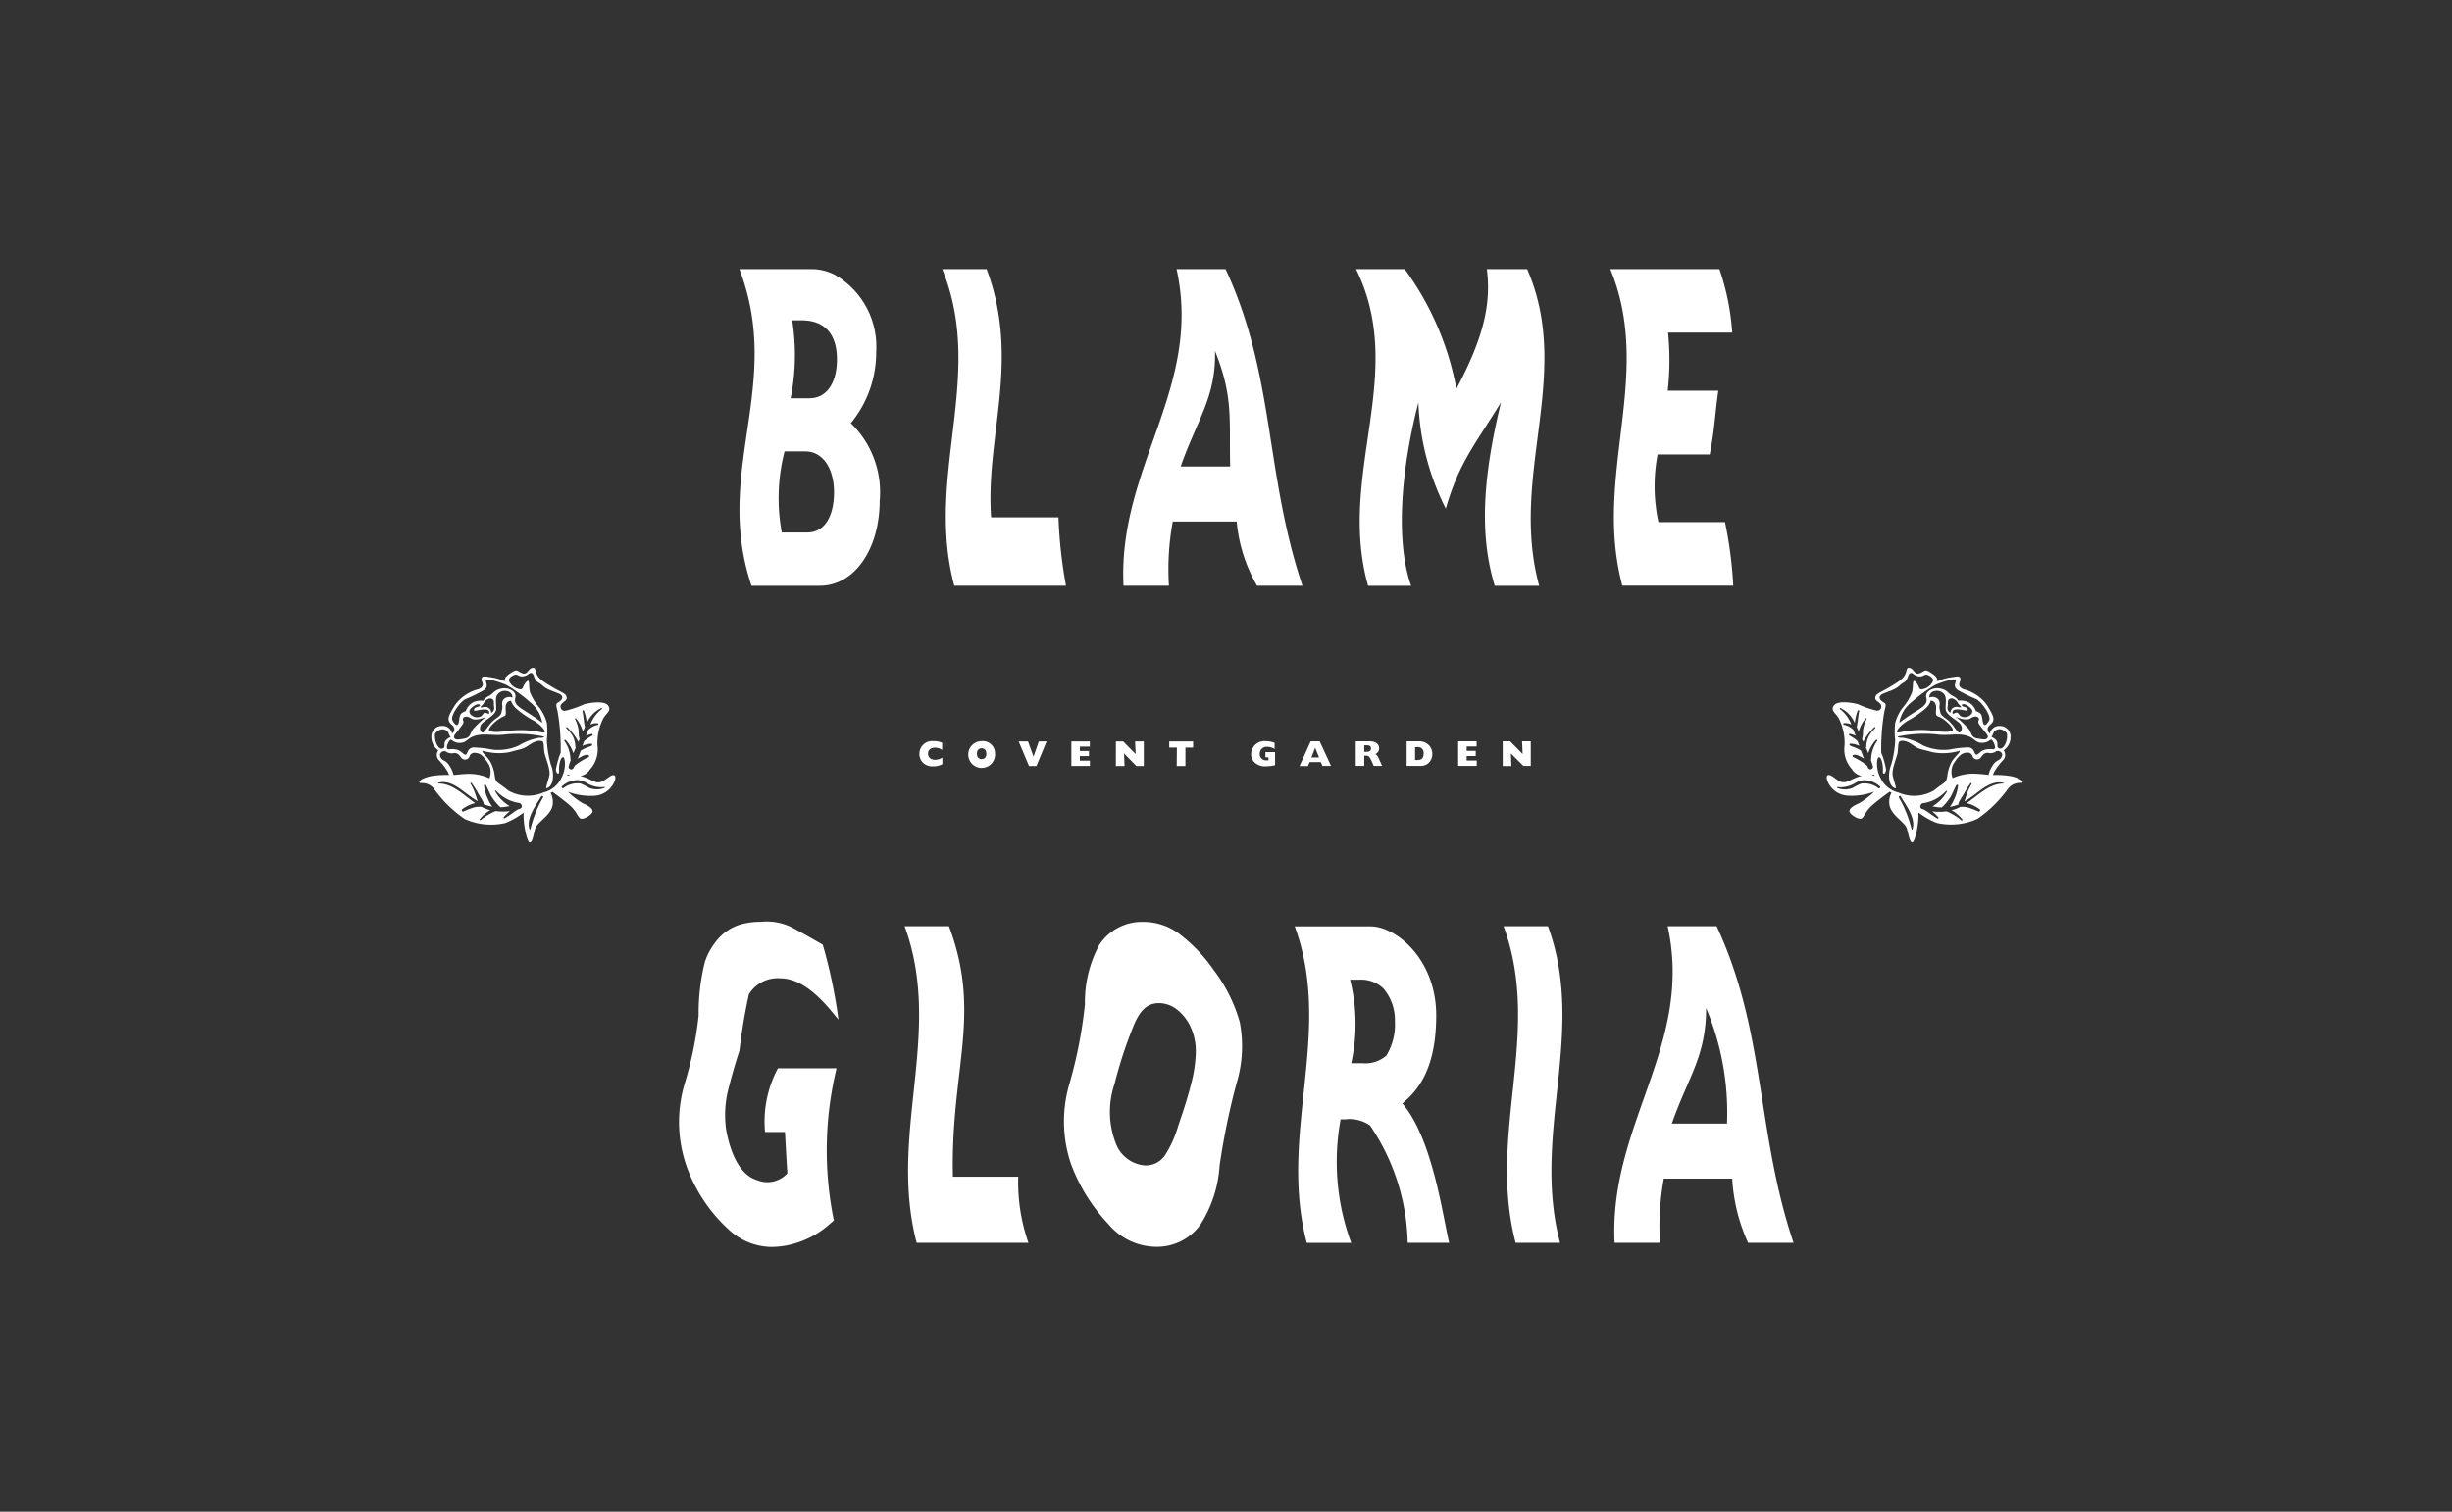 <?xml version="1.0" encoding="UTF-8"?>
<svg xmlns="http://www.w3.org/2000/svg" xmlns:xlink="http://www.w3.org/1999/xlink" id="Gloria" width="112.883" height="69.611" viewBox="0 0 112.883 69.611">
  <rect x="0" y="0" width="112.883" height="69.611" fill="#333333" stroke="none"/>
  <defs>
    <clipPath id="clip-path">
      <rect id="Rectangle_1098" data-name="Rectangle 1098" width="73.801" height="45.026" fill="none"></rect>
    </clipPath>
  </defs>
  <rect id="Rectangle_1120" data-name="Rectangle 1120" width="112.883" height="69.611" transform="translate(0 0)" fill="none"></rect>
  <g id="Group_34" data-name="Group 34" transform="translate(19.306 12.393)" clip-path="url(#clip-path)">
    <path id="Path_736" data-name="Path 736" d="M52.513,44.837H50.469c-1.319-5.05,1.244-9.664-.554-14.577h2.042c1.8,4.913-.765,9.527.555,14.577m-7.6-10.261a2.22,2.22,0,0,0-.535-1.455,1.479,1.479,0,0,0-1.1-.4h-.429a8.345,8.345,0,0,1,.052,3.847h.524a1.471,1.471,0,0,0,1.094-.352,2.757,2.757,0,0,0,.39-1.641m2.495,10.261H45.5a9.988,9.988,0,0,0-1.731-5.4,1.636,1.636,0,0,0-1.128-.286h-.229a10.792,10.792,0,0,0,.488,5.691H40.854c-1.321-5.05,1.244-9.664-.555-14.577h3.475c1.218,0,3.039,1.542,3.039,4.1s-.911,3.508-1.556,4.056c1.39,1.633,1.848,5.149,2.153,6.416m-11.886-7.3a6.109,6.109,0,0,0,.221-1.5,2.648,2.648,0,0,0-.257-1.177,2.131,2.131,0,0,0-.633-.78,1.328,1.328,0,0,0-.806-.278c-.546,0-.879.342-1.163,1.03a19.828,19.828,0,0,0-.884,2.7,4,4,0,0,0,.054,2.71,1.565,1.565,0,0,0,1.371,1.035,1.073,1.073,0,0,0,.906-.478,5.059,5.059,0,0,0,.595-1.326c.193-.563.413-1.21.6-1.941m2.082,0a32.79,32.79,0,0,0-.77,3.756,5.7,5.7,0,0,1-.89,2.724,2.465,2.465,0,0,1-2.045,1.01,2.9,2.9,0,0,1-2.19-1.053A8.17,8.17,0,0,1,30,41.207a6.1,6.1,0,0,1-.079-3.671,20.987,20.987,0,0,0,.72-3.675,5.545,5.545,0,0,1,.668-2.755,2.35,2.35,0,0,1,2.033-1.046,2.75,2.75,0,0,1,1.706.6,7.3,7.3,0,0,1,1.529,1.625,7.177,7.177,0,0,1,1.191,2.386,5.861,5.861,0,0,1-.161,2.866m-9.565,7.3H22.894c-1.319-5.05,1.245-9.664-.554-14.577h2.042c1.531,4.089.068,6.557.181,11.534h3.008a8.446,8.446,0,0,0,.469,3.043m-8.956-1.03s-.248.216-.344.294-.189.148-.281.211-.224.144-.4.241a4.565,4.565,0,0,1-.912.352,3.819,3.819,0,0,1-.974.122,2.927,2.927,0,0,1-1.944-.811A7.225,7.225,0,0,1,12.453,41.7a6.165,6.165,0,0,1-.241-4.187,16.927,16.927,0,0,0,.645-3.139,9.681,9.681,0,0,1,.286-2.467,3.031,3.031,0,0,1,.712-1.173,2.246,2.246,0,0,1,.881-.541,3.355,3.355,0,0,1,.989-.137,2.576,2.576,0,0,1,1.483.289c.563.3,1.363.764,1.363.764a23.317,23.317,0,0,1,.723,3.448c-.341-.385-1.4-1.9-2.676-1.9a1.554,1.554,0,0,0-1.447.735,25,25,0,0,0-.432,2.582c-.21.666-.306.98-.464,1.6a4.881,4.881,0,0,0-.155,2.036c.11.62.443,2.039,1.412,2.336a1.242,1.242,0,0,0,1.412-.311c-.014-.071-.112-1.9-.112-1.9h-.918a5.2,5.2,0,0,1,.593-2.934h2.7a16.034,16.034,0,0,0-.125,7.005M60.2,39.346a12.422,12.422,0,0,0-.961-5.321c0,2.249-.84,3.192-1.578,5.321Zm3.066,5.49H61.17a8.237,8.237,0,0,1-.731-2.956H57.291a12.17,12.17,0,0,0-.177,2.956H55.024c-.265-5.478,3.647-9.1,2.443-14.577h2.257c2.277,4.9,1.8,9.386,3.538,14.577m-2.773-30.26H55.382C54.017,9.487,56.845,4.894,54.828,0h5.023a11.311,11.311,0,0,1,.589,2.924H57.487A12.744,12.744,0,0,1,57.471,5.6H59.8c-.166,1.174-.164,1.761-.395,2.934h-2.4a7.846,7.846,0,0,0,.038,3.114h3.063a18.884,18.884,0,0,1,.382,2.934m-8.938,0H49.508c-.731-2.4-.533-5.067.286-8.444-1.2,1.955-1.927,2.76-2.541,4.89a11.75,11.75,0,0,1-1.261-4.89c-.866,3.377-1.018,6.529-.333,8.444H43.676C42.23,9.42,45.5,4.856,43.123,0h2.239a13.476,13.476,0,0,1,2.381,5.514c1.157-2.189,1.629-3.8,1.4-5.514H51c2.121,4.884-.836,9.467.552,14.577M37.328,9.087c-.054-2.127.161-3.192-.7-5.321.058,2.129-.84,3.194-1.578,5.321Zm3.327,5.49H38.563a7.209,7.209,0,0,1-.936-2.954H34.685a12.163,12.163,0,0,0-.177,2.954H32.417C32.152,9.1,36.064,5.478,34.86,0h2.257c2.277,4.9,1.8,9.388,3.538,14.577m-10.884,0H24.626C23.263,9.491,26.072,4.9,24.071,0h2.044c1.581,4.231-.065,7.718.208,11.43h3.1a21.713,21.713,0,0,0,.346,3.147M19.09,10.265c0-1.045-.486-1.872-1.327-1.872h-.95a8.631,8.631,0,0,0-.128,3.734H17.86c.841,0,1.231-.817,1.231-1.862m.134-6.1c0-1.22-.6-1.808-1.63-1.808h-.431a10.239,10.239,0,0,1-.071,3.59h.858c.871,0,1.274-.813,1.274-1.782m1.968,6.475c0,2.3-1.191,3.94-2.757,3.94H15.29C13.509,9.252,16.779,5.388,14.735,0h3.273a2.344,2.344,0,0,1,1.124.264,3.816,3.816,0,0,1,1.9,3.544,5.132,5.132,0,0,1-1.168,3.286,4.427,4.427,0,0,1,1.332,3.543m51.73,13.051c-.66.006-1.15.532-1.693.9a1.857,1.857,0,0,1,.24.079,1.749,1.749,0,0,1,.361.208c.044.036,0,.12-.057.1-.115-.046-.226-.1-.344-.136a1.024,1.024,0,0,0-.415-.08.19.19,0,0,1-.066,0,1.64,1.64,0,0,1-.248.109c-.055.019-.11.035-.166.05a1.427,1.427,0,0,1,.14.084,1.962,1.962,0,0,1,.355.331.033.033,0,0,1-.047.046,1.84,1.84,0,0,0-.376-.262,1.694,1.694,0,0,0-.308-.151,2.357,2.357,0,0,1-.658,0,2.429,2.429,0,0,1,.284.271c.027.03-.008.082-.046.058-.115-.071-.227-.147-.338-.224a1.766,1.766,0,0,0-.312-.2.115.115,0,0,1-.077-.027.1.1,0,0,1-.043-.14.129.129,0,0,1,.1-.11,1.758,1.758,0,0,0,1.07-.563c.019-.025.062,0,.044.025a1.841,1.841,0,0,1-.666.682l.251.043c.06,0,.118.008.178.008a.094.094,0,0,1,.05-.043l.008-.013a2.622,2.622,0,0,0,.35-.439c.093-.172.164-.355.257-.527a.045.045,0,0,1,.084.022,2,2,0,0,1-.185.633,1.484,1.484,0,0,1-.193.338.633.633,0,0,0,.076-.013,1.733,1.733,0,0,0,.325-.1v-.006a.107.107,0,0,1,.006-.076c.071-.153.18-.3.262-.447a4.042,4.042,0,0,1,.281-.443c.022-.03.073,0,.052.03a2.36,2.36,0,0,0-.237.522c-.033.092-.06.191-.095.286.122-.071.238-.15.354-.232.42-.3.892-.759,1.447-.622a.015.015,0,0,1,0,.03m-4.838.413a1.235,1.235,0,0,1-.84-.7c-.21-.4-.161-.926-.058-.926s.169.271.181.469-.025.271.038.284.085-.062.11-.172a3.7,3.7,0,0,0-.223-.791,10.037,10.037,0,0,1,.136-1.853c.062-.308.125-.374-.024-.461s-.235-.205-.161-.3.136-.1.507-.246.358-.248.579-.371.174-.407.312-.432.12.1.355.148.284-.133.445-.058.284.172.221.3a.642.642,0,0,1-.4.335c-.223.074-.216-.046-.265-.145s-.185-.284-.223-.2-.013.284-.062.494a2.421,2.421,0,0,1-.42.7,2.016,2.016,0,0,0-.357.715,3.379,3.379,0,0,0,0,.791,4.831,4.831,0,0,1-.185,1.136,1.341,1.341,0,0,0-.074.765c.074.284.259.322.259.322.082.039-.036-.248-.11-.557s.185-.851.221-1.086.006-.5.118-.526.265-.043.585.18.385.177.9.328a2.642,2.642,0,0,0,1.239-.063c.087.049-.235.278-.358.513a1.846,1.846,0,0,0-.2.666c-.062.335-.112.235-.606.642a1.812,1.812,0,0,1-1.641.1m.645,1.689c-.006.019-.036.022-.039,0a5.555,5.555,0,0,0-.585-1.463.048.048,0,0,1,.082-.049c.241.409.713,1.005.543,1.512M67.167,23.9a1.06,1.06,0,0,0-.783-.21,2.822,2.822,0,0,0-.4.2.94.94,0,0,1-.705,0c-.021-.006-.019-.043.006-.041a1.239,1.239,0,0,0,.786-.166.95.95,0,0,1,.4-.148,1.093,1.093,0,0,1,.765.282c.051.039-.016.118-.068.087M67,23.329c-.047,0-.1-.009-.153-.013a1.115,1.115,0,0,0,.131-.041.547.547,0,0,0,.022.054m-.98-.858A.05.05,0,0,1,66,22.382c.126-.073.339.065.451.126l.055.035c-.047-.122-.093-.245-.137-.368-.039-.025-.079-.052-.122-.074-.123-.068-.26-.1-.387-.164-.041-.021-.019-.085.024-.085a.985.985,0,0,1,.406.1c-.025-.073-.052-.144-.077-.213l-.043-.041a2.177,2.177,0,0,0-.336-.223c-.043-.022-.011-.08.032-.073a1.042,1.042,0,0,1,.256.087c-.032-.088-.063-.178-.1-.27a.861.861,0,0,0-.431-.235c-.039,0-.057-.068-.011-.076a.615.615,0,0,1,.342.06,1.6,1.6,0,0,0-.526-.713.027.027,0,0,1,.027-.046,1.359,1.359,0,0,1,.661.693,1.981,1.981,0,0,1,.133-.571.036.036,0,0,1,.069.019c-.05.234-.058.472-.109.7a.037.037,0,0,1-.011.021c.025.055.049.11.073.166l.022.049c.016-.044.032-.087.047-.129a1.655,1.655,0,0,1,.27-.466c.021-.025.062.008.046.035a1.364,1.364,0,0,0-.163.543,1.236,1.236,0,0,1-.043.368c.019.043.038.085.058.128a2.384,2.384,0,0,1,.508-.671c.028-.025.071.016.043.043a1.584,1.584,0,0,0-.294.363,1.043,1.043,0,0,0-.118.47.128.128,0,0,1-.021.06c.03.069.06.137.088.207l.009.021.013.032a1.581,1.581,0,0,1,.353-.608.036.036,0,0,1,.057.044,1.513,1.513,0,0,0-.276.8.127.127,0,0,1-.016.073q.052.142.095.289a.118.118,0,0,1-.215.09c-.019-.036-.038-.074-.055-.112a2.937,2.937,0,0,0-.641-.4m3.767-3.312c.271-.123.876-.32.947-.235s-.174.279.12.477a7.686,7.686,0,0,0,.838.406c.252.136.671.734.6.956,0,0-.15.308-.248.213s-.046-.409-.166-.507a.5.5,0,0,0-.205-.112.736.736,0,0,0-.371-.423.922.922,0,0,0-.447-.057s-.019-.1-.254-.221-.207-.249-.546-.333-.74.123-.668.407-.1.406-.511.661-.729.5-.729.5a1.52,1.52,0,0,1,.574-.956,7.007,7.007,0,0,1,1.068-.775m2.413,2.429c-.062.1-.159.08-.456.032s-.26-.246-.407-.443a5.157,5.157,0,0,0-.6-.567s.461.232.7.071.425-.03.363.093.032.205.178.4.29.314.229.412m-2.629-1.709a.224.224,0,0,1,.234.161c.074.185-.036.454.063.53s.136.025.382.223.42.42.322.469-.284.087-.877,0a4.733,4.733,0,0,0-1.444.052c-.112.035-.273.052-.21-.052,0,0,.062-.2.494-.469a4.212,4.212,0,0,0,.851-.593c.2-.21.186-.32.186-.32m1.715.4c-.036-.128-.2-.1-.259-.164s.069-.136.264,0,.256.234.169.369a.4.4,0,0,1-.458.126c-.148-.065-.134-.224-.268-.175l-.136.049s-.09-.2.194-.205.532.128.494,0m-.827-.486c.136-.074.32.074.365.174s.172.172.155.21-.223-.068-.341.017a.26.26,0,0,0-.144.241.249.249,0,0,1-.134-.278c.038-.2-.036-.29.1-.365m-.191.475c.013.248.429.451.63.636s.1.45-.013.437-.265-.4-.581-.622-.259-.241-.308-.439.068-.3-.08-.475a.37.37,0,0,0-.4-.068.289.289,0,0,1,.252-.3.428.428,0,0,1,.445.161c.11.161.043.426.055.672m2.105,1.406c.074.013.284.44.087.44-.551-.055-.6.191-.748.241s-.068-.29-.388-.328a5.153,5.153,0,0,0-.877.1,2.306,2.306,0,0,1-1.209-.185,2.744,2.744,0,0,0-.939-.358c-.2.011-.281-.043-.21-.062a5.885,5.885,0,0,1,1.692-.1c.579.087.994-.055,1.414.055s.413.327.721.339.383-.156.458-.144m.1-.333a.326.326,0,0,1,.458-.092c.178.117.172.126.161.336s-.17.563-.357.489c-.131-.05-.057-.137-.095-.286s-.265-.243-.265-.243a.8.8,0,0,0,.1-.205m.372,1.122c-.087.2-.241.117-.415.4a1.282,1.282,0,0,0-.191.434,6.693,6.693,0,0,0-.68-.057,2.275,2.275,0,0,0-.972.207.826.826,0,0,1,.013-.612c.148-.259.327-.489.51-.54s.317-.033.39.128a.215.215,0,0,0,.3.14c.131-.041.158-.306.429-.281a.425.425,0,0,0,.365-.074c.123-.052.341.057.254.254m.413.892a4.269,4.269,0,0,0-.822-.052l.062-.148a3.192,3.192,0,0,1,.42-.549.348.348,0,0,0,.013-.439.734.734,0,0,0,.32-.593.486.486,0,0,0-.488-.53.437.437,0,0,0-.464.352s-.264-.2.051-.439c.21-.21.112-.382-.185-.876a1.925,1.925,0,0,0-1.087-.729c-.346-.161-.11-.333-.136-.481s-.148-.11-.53-.049-.568.234-.543.11-.137-.246-.358-.382-.235,0-.458.074-.259-.21-.432-.248-.123.062-.21.271-.3.358-.74.617-.6.284-.642.445.11.185.21.3a.191.191,0,0,1-.136.333,4.552,4.552,0,0,1-.877-.3c-.32-.085-.95-.172-1.111.062s.087.347.223.581a2.488,2.488,0,0,1,.271,1.247,1.371,1.371,0,0,0,.346,1.113.654.654,0,0,0,.448.3c-.035.006-.069.014-.1.024-.382.11-.567.309-.814.259s-.519-.407-.666-.308.172.95,1.037.937a2.812,2.812,0,0,0,1.109-.189,3.376,3.376,0,0,1-.69.535c-.346.148-.481.284-.432.409s.42.369.555.282.148-.32.543-.653c.237-.2.535-.421.737-.568.03.017.06.033.088.047a.87.87,0,0,0-.084.608c.11.456.7.74.789,1.037s.125.63.248.642.32-.865.284-1.371l0-.009a3.611,3.611,0,0,0,.841.478,2.918,2.918,0,0,0,1.876-.185,5.665,5.665,0,0,0,1.42-1.4c.308-.358.655-.2.666-.284s-.21-.21-.548-.281m-72.379.3c.555-.137,1.027.322,1.447.622.115.082.234.161.353.232-.035-.095-.062-.194-.095-.286a2.355,2.355,0,0,0-.235-.522c-.022-.032.028-.06.05-.03a4.3,4.3,0,0,1,.282.443c.082.15.189.294.26.447a.117.117,0,0,1,.008.076v.006a1.681,1.681,0,0,0,.324.1.658.658,0,0,0,.077.013,1.375,1.375,0,0,1-.193-.338,1.96,1.96,0,0,1-.186-.633.045.045,0,0,1,.084-.022c.093.172.164.355.259.527a2.472,2.472,0,0,0,.35.439l.006.013a.1.1,0,0,1,.052.043c.058,0,.118,0,.177-.008l.251-.043a1.841,1.841,0,0,1-.666-.682c-.017-.028.025-.05.044-.025a1.762,1.762,0,0,0,1.07.563.129.129,0,0,1,.1.11.1.1,0,0,1-.043.14.112.112,0,0,1-.077.027,1.89,1.89,0,0,0-.312.2c-.11.077-.223.153-.338.224-.036.024-.073-.028-.046-.058a2.429,2.429,0,0,1,.284-.271,2.357,2.357,0,0,1-.658,0,1.694,1.694,0,0,0-.308.151,1.884,1.884,0,0,0-.376.262.033.033,0,0,1-.047-.046A2.016,2.016,0,0,1,3.125,25a1.431,1.431,0,0,1,.14-.084c-.055-.016-.11-.032-.164-.05a1.731,1.731,0,0,1-.249-.109.19.19,0,0,1-.066,0,1.029,1.029,0,0,0-.415.08c-.117.036-.229.09-.342.136a.059.059,0,0,1-.057-.1,1.7,1.7,0,0,1,.36-.208,2.031,2.031,0,0,1,.24-.079c-.541-.371-1.032-.9-1.693-.9a.015.015,0,0,1,0-.03m3.2.344c-.494-.407-.543-.308-.606-.642a1.816,1.816,0,0,0-.2-.666c-.123-.235-.443-.464-.358-.513a2.647,2.647,0,0,0,1.24.063c.511-.151.574-.106.9-.328s.475-.2.585-.18.08.29.118.526.3.778.223,1.086-.194.6-.112.557c0,0,.186-.038.26-.322a1.341,1.341,0,0,0-.074-.765,4.831,4.831,0,0,1-.186-1.136,3.474,3.474,0,0,0,0-.791,2.046,2.046,0,0,0-.358-.715,2.456,2.456,0,0,1-.42-.7c-.049-.21-.024-.407-.062-.494s-.172.1-.223.2-.043.219-.265.145a.642.642,0,0,1-.4-.335c-.062-.129.062-.227.223-.3s.21.107.443.058.216-.172.355-.148.09.309.312.432.21.223.581.371.431.148.5.246-.013.218-.159.3-.087.153-.025.461a10.037,10.037,0,0,1,.136,1.853,3.791,3.791,0,0,0-.223.791c.025.11.05.185.112.172s.024-.087.036-.284.08-.469.183-.469.15.53-.06.926a1.235,1.235,0,0,1-.84.7A1.812,1.812,0,0,1,4.075,24m1.539.276a.048.048,0,0,1,.082.049,5.551,5.551,0,0,0-.584,1.463.021.021,0,0,1-.041,0c-.169-.507.3-1.1.543-1.512m.953-.462a1.087,1.087,0,0,1,.764-.282.942.942,0,0,1,.4.148,1.241,1.241,0,0,0,.786.166c.025,0,.027.035.006.041a.94.94,0,0,1-.705,0,2.743,2.743,0,0,0-.4-.2,1.06,1.06,0,0,0-.783.21c-.052.032-.118-.047-.066-.087m.26-.54a1.258,1.258,0,0,0,.131.041c-.054,0-.106.008-.153.013a.545.545,0,0,0,.022-.054m.319-.4c-.019.038-.036.076-.057.112a.117.117,0,0,1-.213-.09c.027-.1.058-.194.093-.289a.127.127,0,0,1-.016-.073,1.5,1.5,0,0,0-.276-.8c-.022-.038.027-.069.057-.044a1.581,1.581,0,0,1,.353.608l.013-.032.009-.021c.028-.069.058-.137.088-.207a.128.128,0,0,1-.019-.06,1.045,1.045,0,0,0-.12-.47,1.544,1.544,0,0,0-.294-.363c-.027-.027.014-.068.043-.043a2.418,2.418,0,0,1,.51.671c.019-.043.038-.085.058-.128a1.141,1.141,0,0,1-.043-.368,1.366,1.366,0,0,0-.164-.543c-.016-.027.025-.06.046-.035a1.582,1.582,0,0,1,.27.466l.047.129.022-.049c.024-.055.047-.11.073-.166a.037.037,0,0,1-.011-.021c-.049-.232-.058-.47-.109-.7a.036.036,0,0,1,.069-.019,1.93,1.93,0,0,1,.133.571,1.365,1.365,0,0,1,.661-.693.027.027,0,0,1,.027.046,1.59,1.59,0,0,0-.524.713.607.607,0,0,1,.341-.06c.046.008.03.073-.009.076a.848.848,0,0,0-.431.235c-.033.092-.065.181-.1.27a1.031,1.031,0,0,1,.257-.087c.043-.008.073.05.03.073a2.176,2.176,0,0,0-.336.223l-.043.041c-.025.069-.05.14-.077.213a.985.985,0,0,1,.406-.1.046.046,0,0,1,.024.085c-.126.062-.262.1-.387.164a1.282,1.282,0,0,0-.12.074c-.044.123-.09.246-.139.368l.055-.035c.112-.062.327-.2.451-.126a.049.049,0,0,1-.011.088,2.864,2.864,0,0,0-.641.4M5.086,19.933a1.52,1.52,0,0,1,.574.956s-.319-.245-.728-.5-.585-.377-.513-.661-.327-.492-.668-.407-.312.21-.546.333-.252.221-.252.221a.928.928,0,0,0-.448.057.731.731,0,0,0-.369.423.5.5,0,0,0-.207.112c-.12.1-.066.412-.164.507s-.249-.213-.249-.213c-.074-.223.344-.821.6-.956a7.548,7.548,0,0,0,.838-.406c.294-.2.05-.39.12-.477s.675.112.948.235a6.927,6.927,0,0,1,1.067.775M1.834,21.175c.148-.2.24-.279.178-.4s.128-.252.363-.093.7-.071.7-.071a5.181,5.181,0,0,0-.6.567c-.148.2-.112.395-.407.443s-.4.068-.458-.032.08-.215.229-.412M4.42,20.2a4.186,4.186,0,0,0,.852.593c.432.271.494.469.494.469.062.1-.1.087-.21.052a4.748,4.748,0,0,0-1.446-.052c-.592.087-.778.049-.876,0s.074-.271.32-.469a1.842,1.842,0,0,1,.383-.223c.1-.076-.013-.346.062-.53a.225.225,0,0,1,.235-.161s-.013.11.185.32m-1.408.079c.284,0,.194.205.194.205l-.136-.049c-.134-.049-.12.11-.268.175a.4.4,0,0,1-.458-.126c-.085-.136-.024-.234.17-.369s.324-.063.262,0-.223.036-.259.164.21,0,.494,0m.432-.122a.249.249,0,0,1-.134.278.257.257,0,0,0-.144-.241c-.118-.085-.322.019-.339-.017s.11-.112.153-.21.229-.248.365-.174.062.161.1.365m.148-.562a.425.425,0,0,1,.443-.161.292.292,0,0,1,.254.3.373.373,0,0,0-.4.068c-.147.174-.03.278-.079.475s.006.216-.309.439-.472.609-.581.622-.211-.251-.013-.437.619-.388.63-.636-.055-.511.057-.672m-1.7,2.222c.309-.013.3-.229.723-.339s.833.032,1.412-.055a5.88,5.88,0,0,1,1.692.1c.071.019-.011.073-.21.062a2.739,2.739,0,0,0-.937.358,2.312,2.312,0,0,1-1.21.185,5.154,5.154,0,0,0-.876-.1c-.322.038-.241.377-.39.328s-.2-.3-.746-.241c-.2,0,.013-.428.087-.44s.147.156.456.144m-.456-.271s-.229.1-.267.243.038.235-.095.286c-.185.074-.344-.279-.355-.489s-.019-.219.159-.336a.326.326,0,0,1,.458.092.771.771,0,0,0,.1.205m-.216.663a.421.421,0,0,0,.363.074c.271-.025.3.24.429.281a.215.215,0,0,0,.3-.14c.073-.161.207-.177.39-.128s.361.281.51.54a.817.817,0,0,1,.013.612,2.275,2.275,0,0,0-.972-.207,6.693,6.693,0,0,0-.68.057,1.24,1.24,0,0,0-.191-.434c-.172-.284-.328-.2-.415-.4s.131-.306.256-.254M0,23.633c.013.087.358-.074.666.284a5.692,5.692,0,0,0,1.42,1.4,2.919,2.919,0,0,0,1.876.185,3.612,3.612,0,0,0,.841-.478l0,.009c-.036.507.161,1.382.284,1.371s.161-.346.248-.642.679-.581.791-1.037a.888.888,0,0,0-.084-.608c.028-.014.057-.03.087-.047.2.147.5.368.737.568.395.333.407.568.543.653s.507-.159.555-.282-.085-.26-.432-.409a3.419,3.419,0,0,1-.69-.535,2.818,2.818,0,0,0,1.109.189c.865.013,1.187-.84,1.038-.937s-.42.259-.668.308-.432-.148-.814-.259c-.033-.009-.066-.017-.1-.024a.655.655,0,0,0,.447-.3A1.371,1.371,0,0,0,8.2,21.929a2.506,2.506,0,0,1,.271-1.247c.136-.234.383-.346.223-.581s-.791-.147-1.111-.062a4.552,4.552,0,0,1-.877.3A.192.192,0,0,1,6.568,20c.1-.112.248-.136.21-.3s-.2-.185-.642-.445-.653-.407-.74-.617-.038-.308-.21-.271-.21.322-.432.248-.235-.21-.456-.074-.383.259-.358.382-.161-.049-.543-.11-.507-.1-.532.049.21.32-.136.481a1.925,1.925,0,0,0-1.087.729c-.3.494-.395.666-.185.876.316.24.05.439.05.439a.437.437,0,0,0-.464-.352.486.486,0,0,0-.488.53.734.734,0,0,0,.32.593.348.348,0,0,0,.013.439,3.111,3.111,0,0,1,.42.549l.062.148a4.273,4.273,0,0,0-.822.052c-.338.071-.56.194-.548.281m49.874-1.883h.341l.576.582-.025-.582h.4v1.131h-.341L50.25,22.3l.025.581h-.4Zm-2.05,0h.849v.238h-.458v.2h.418v.237h-.418v.21h.464v.245h-.855Zm-1.873.86c.193,0,.282-.095.282-.294a.263.263,0,0,0-.3-.3h-.093v.592Zm-.5-.86H46a.622.622,0,0,1,.472.174.571.571,0,0,1,.161.406.547.547,0,0,1-.275.492.612.612,0,0,1-.292.06h-.615Zm-1.864.484c.152,0,.223-.049.223-.156s-.068-.147-.219-.147H43.5v.3Zm-.478-.484h.513c.1,0,.188,0,.246.008a.473.473,0,0,1,.156.047.3.3,0,0,1,.161.267.275.275,0,0,1-.18.264.239.239,0,0,1,.115.112,1.314,1.314,0,0,1,.068.134l.134.3h-.39l-.069-.169a1.522,1.522,0,0,0-.112-.216.191.191,0,0,0-.052-.058.161.161,0,0,0-.114-.03H43.5v.473h-.391Zm-1.689.743-.18-.448-.175.448Zm-.387-.743h.415l.522,1.131h-.393L41.5,22.7h-.516l-.076.185h-.388Zm-1.638,1.1a2.169,2.169,0,0,1-.423.05.7.7,0,0,1-.481-.144.534.534,0,0,1-.2-.412.611.611,0,0,1,.682-.6,1.055,1.055,0,0,1,.4.076v.282a.7.7,0,0,0-.349-.1.316.316,0,0,0-.335.322.285.285,0,0,0,.316.3l.066,0,.019,0V22.48h-.14v-.24h.443Zm-4.521-.813h-.352v-.282h1.1v.282h-.355v.849h-.4Zm-2.807-.282H32.4l.576.582-.025-.582h.4v1.131h-.342L32.44,22.3l.025.581h-.4Zm-2.05,0h.849v.238h-.458v.2h.418v.237h-.418v.21h.462v.245h-.854Zm-2.426,0h.429l.254.7h0l.243-.7h.36l-.469,1.131h-.342Zm-1.924.565c0,.156.082.249.219.249s.216-.093.216-.249-.082-.249-.216-.249-.219.095-.219.249m.835,0a.617.617,0,1,1-.615-.579.563.563,0,0,1,.615.579m-2.424.481a.855.855,0,0,1-.436.1.608.608,0,0,1-.478-.189.567.567,0,0,1-.144-.382.586.586,0,0,1,.642-.589.95.95,0,0,1,.406.076v.33a.584.584,0,0,0-.327-.106c-.2,0-.324.107-.324.273s.123.286.331.286a.631.631,0,0,0,.328-.1Z" transform="translate(0 0)" fill="#ffffff"></path>
  </g>
</svg>
